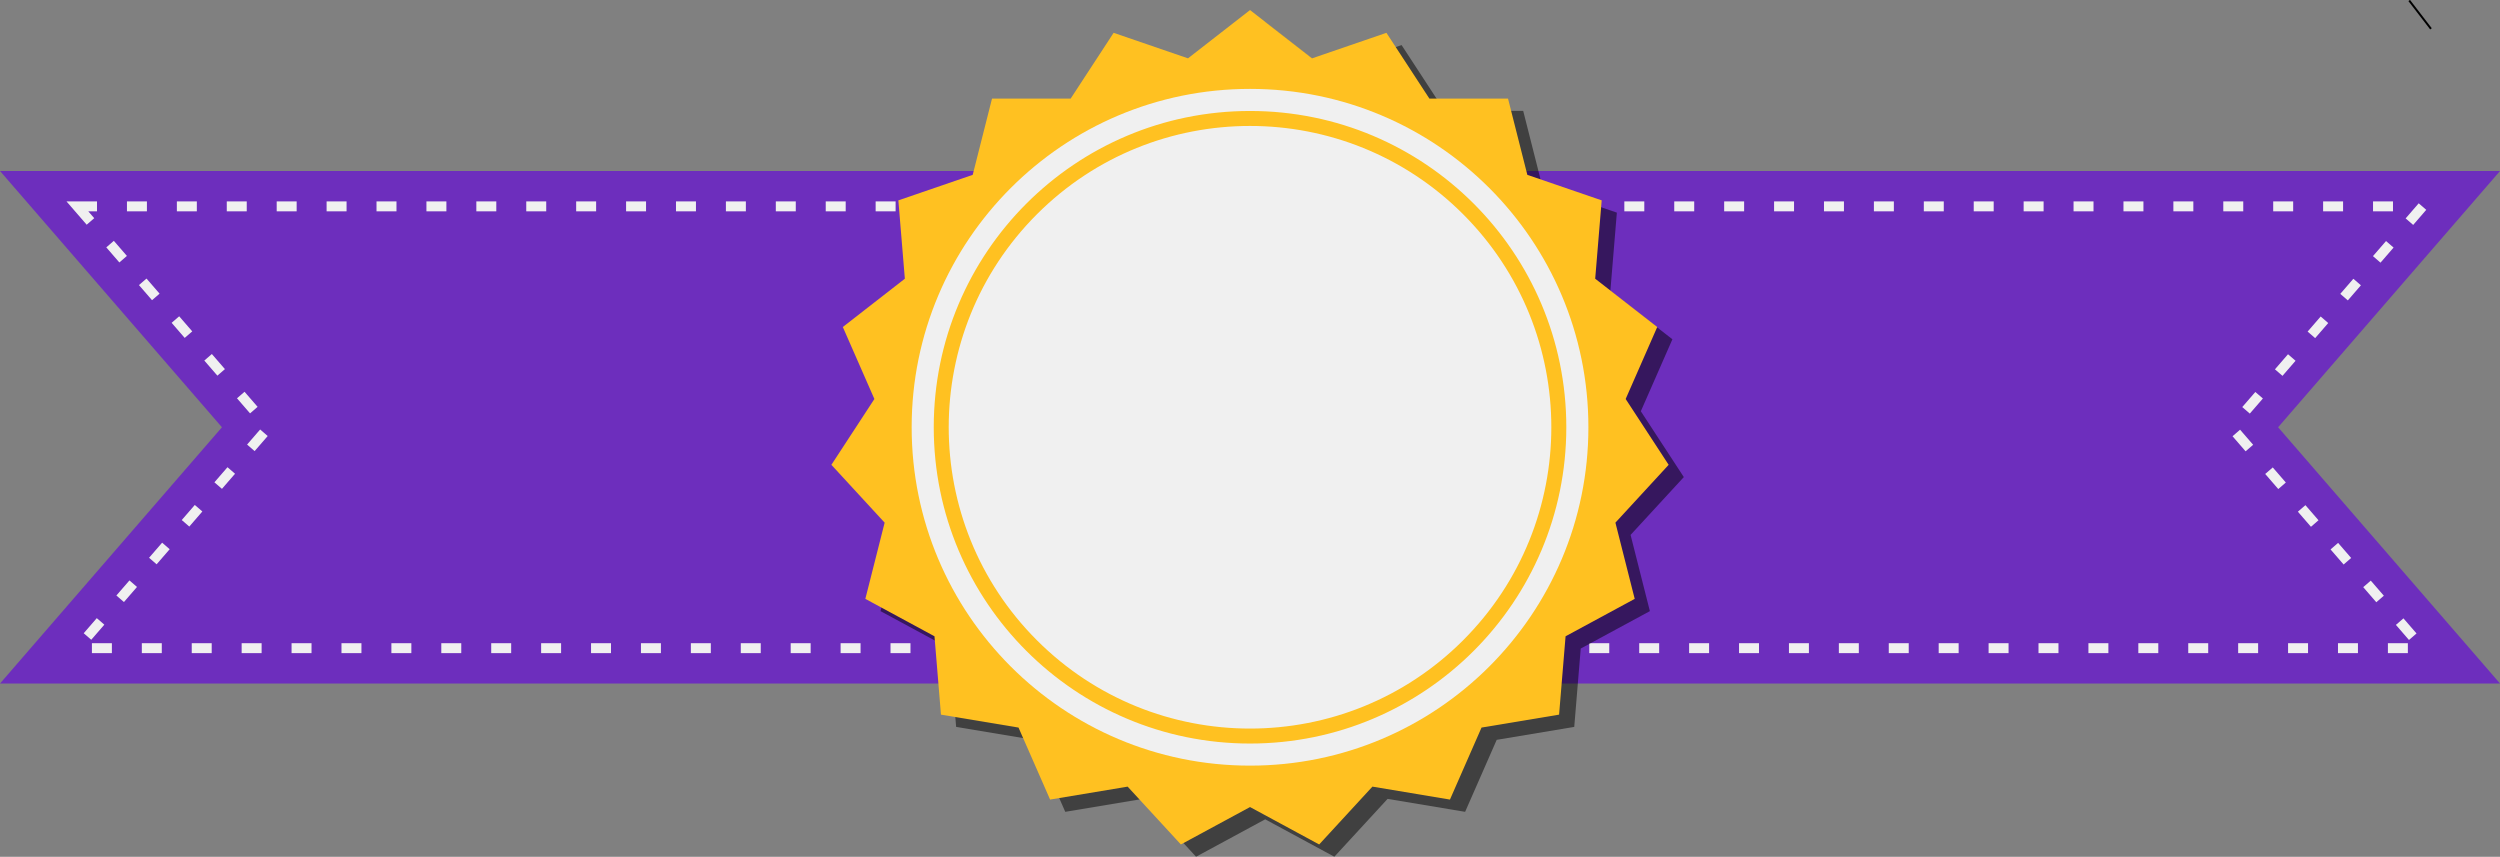<?xml version="1.0" encoding="UTF-8"?>
<!DOCTYPE svg PUBLIC '-//W3C//DTD SVG 1.0//EN'
          'http://www.w3.org/TR/2001/REC-SVG-20010904/DTD/svg10.dtd'>
<svg fill="none" height="243.3" preserveAspectRatio="xMidYMid meet" style="fill: none;" version="1.0" viewBox="0.5 0.8 709.9 243.3" width="709.9" xmlns="http://www.w3.org/2000/svg" xmlns:xlink="http://www.w3.org/1999/xlink" zoomAndPan="magnify"
><rect x="0.5" y="0.8" width="709.9" height="243.3" fill="#808080" stroke="none"/><g id="change1_1"
  ><path clip-rule="evenodd" d="M0.512 49.363H710.403L647.394 122.125L710.403 194.887H0.512L63.521 122.125L0.512 49.363Z" fill="#6D2EBD" fill-rule="evenodd"
  /></g
  ><g id="change2_1"
  ><path clip-rule="evenodd" d="M27.258 62.756L25.115 64.611L19.373 57.98C22.264 57.98 25.155 57.98 28.045 57.98V60.815H25.577L27.258 62.756ZM36.55 60.815V57.98H42.219V60.815H36.55ZM50.723 60.815V57.98H56.392V60.815H50.723ZM64.896 60.815V57.98H70.565V60.815H64.896ZM79.069 60.815V57.98H84.738V60.815H79.069ZM93.242 60.815V57.98H98.911V60.815H93.242ZM107.416 60.815V57.98H113.085V60.815H107.416ZM121.589 60.815V57.98H127.258V60.815H121.589ZM135.762 60.815V57.98H141.431V60.815H135.762ZM149.936 60.815V57.98H155.605V60.815H149.936ZM164.108 60.815V57.98H169.777V60.815H164.108ZM178.282 60.815V57.98H183.951V60.815H178.282ZM192.455 60.815V57.98H198.124V60.815H192.455ZM206.628 60.815V57.98H212.297V60.815H206.628ZM220.801 60.815V57.98H226.47V60.815H220.801ZM234.975 60.815V57.98H240.644V60.815H234.975ZM249.148 60.815V57.98H254.817V60.815H249.148ZM263.321 60.815V57.98H268.99V60.815H263.321ZM277.494 60.815V57.98H283.163V60.815H277.494ZM291.667 60.815V57.98H297.336V60.815H291.667ZM305.841 60.815V57.98H311.51V60.815H305.841ZM320.014 60.815V57.98H325.683V60.815H320.014ZM334.187 60.815V57.98H339.856V60.815H334.187ZM348.36 60.815V57.98H354.029V60.815H348.36ZM362.534 60.815V57.98H368.203V60.815H362.534ZM376.707 60.815V57.98H382.376V60.815H376.707ZM390.88 60.815V57.98H396.549V60.815H390.88ZM405.053 60.815V57.98H410.722V60.815H405.053ZM419.227 60.815V57.98H424.896V60.815H419.227ZM433.4 60.815V57.98H439.069V60.815H433.4ZM447.573 60.815V57.98H453.242V60.815H447.573ZM461.746 60.815V57.98H467.415V60.815H461.746ZM475.919 60.815V57.98H481.588V60.815H475.919ZM490.093 60.815V57.98H495.762V60.815H490.093ZM504.266 60.815V57.98H509.935V60.815H504.266ZM518.439 60.815V57.98H524.108V60.815H518.439ZM532.612 60.815V57.98H538.281V60.815H532.612ZM546.786 60.815V57.98H552.455V60.815H546.786ZM560.959 60.815V57.98H566.628V60.815H560.959ZM575.132 60.815V57.98H580.801V60.815H575.132ZM589.306 60.815V57.98H594.975V60.815H589.306ZM603.479 60.815V57.98H609.148V60.815H603.479ZM617.652 60.815V57.98H623.321V60.815H617.652ZM631.825 60.815V57.98H637.494V60.815H631.825ZM645.998 60.815V57.98H651.667V60.815H645.998ZM660.171 60.815V57.98H665.84V60.815H660.171ZM674.345 60.815V57.98H680.014V60.815H674.345ZM687.316 58.53L689.459 60.385L685.748 64.671L683.605 62.816L687.316 58.53ZM678.038 69.245L680.181 71.1L676.469 75.385L674.326 73.53L678.038 69.245ZM668.759 79.959L670.902 81.814L667.191 86.1L665.048 84.245L668.759 79.959ZM659.48 90.673L661.623 92.528L657.912 96.814L655.769 94.959L659.48 90.673ZM650.203 101.388L652.346 103.243L648.635 107.528L646.492 105.673L650.203 101.388ZM640.925 112.102L643.068 113.957L639.357 118.243L637.214 116.387L640.925 112.102ZM634.45 124.672L636.593 122.816L640.304 127.102L638.161 128.957L634.45 124.672ZM643.729 135.386L645.872 133.531L649.583 137.817L647.44 139.672L643.729 135.386ZM653.007 146.101L655.15 144.246L658.861 148.531L656.718 150.386L653.007 146.101ZM662.285 156.814L664.428 154.959L668.139 159.245L665.996 161.1L662.285 156.814ZM671.563 167.528L673.706 165.673L677.417 169.959L675.274 171.814L671.563 167.528ZM680.841 178.243L682.984 176.387L686.695 180.673L684.552 182.528L680.841 178.243ZM684.237 183.435V186.27H678.568V183.435H684.237ZM670.063 183.435V186.27H664.394V183.435H670.063ZM655.891 183.435V186.27H650.222V183.435H655.891ZM641.717 183.435V186.27H636.048V183.435H641.717ZM627.544 183.435V186.27H621.875V183.435H627.544ZM613.371 183.435V186.27H607.702V183.435H613.371ZM599.197 183.435V186.27H593.528V183.435H599.197ZM585.024 183.435V186.27H579.355V183.435H585.024ZM570.851 183.435V186.27H565.182V183.435H570.851ZM556.678 183.435V186.27H551.009V183.435H556.678ZM542.504 183.435V186.27H536.835V183.435H542.504ZM528.331 183.435V186.27H522.662V183.435H528.331ZM514.158 183.435V186.27H508.489V183.435H514.158ZM499.985 183.435V186.27H494.316V183.435H499.985ZM485.812 183.435V186.27H480.143V183.435H485.812ZM471.639 183.435V186.27H465.97V183.435H471.639ZM457.465 183.435V186.27H451.796V183.435H457.465ZM443.292 183.435V186.27H437.623V183.435H443.292ZM429.119 183.435V186.27H423.45V183.435H429.119ZM414.945 183.435V186.27H409.276V183.435H414.945ZM400.772 183.435V186.27H395.103V183.435H400.772ZM386.599 183.435V186.27H380.93V183.435H386.599ZM372.426 183.435V186.27H366.757V183.435H372.426ZM358.252 183.435V186.27H352.583V183.435H358.252ZM344.079 183.435V186.27H338.41V183.435H344.079ZM329.906 183.435V186.27H324.237V183.435H329.906ZM315.733 183.435V186.27H310.064V183.435H315.733ZM301.56 183.435V186.27H295.891V183.435H301.56ZM287.386 183.435V186.27H281.717V183.435H287.386ZM273.213 183.435V186.27H267.544V183.435H273.213ZM259.04 183.435V186.27H253.371V183.435H259.04ZM244.867 183.435V186.27H239.198V183.435H244.867ZM230.693 183.435V186.27H225.024V183.435H230.693ZM216.521 183.435V186.27H210.852V183.435H216.521ZM202.347 183.435V186.27H196.678V183.435H202.347ZM188.174 183.435V186.27H182.505V183.435H188.174ZM174 183.435V186.27H168.331V183.435H174ZM159.827 183.435V186.27H154.158V183.435H159.827ZM145.654 183.435V186.27H139.985V183.435H145.654ZM131.481 183.435V186.27H125.812V183.435H131.481ZM117.308 183.435V186.27H111.639V183.435H117.308ZM103.135 183.435V186.27H97.466V183.435H103.135ZM88.961 183.435V186.27H83.292V183.435H88.961ZM74.788 183.435V186.27H69.119V183.435H74.788ZM60.615 183.435V186.27H54.946V183.435H60.615ZM46.441 183.435V186.27H40.772V183.435H46.441ZM32.269 183.435V186.27H26.6V183.435H32.269ZM26.414 182.469L24.271 180.614L27.982 176.328L30.125 178.183L26.414 182.469ZM35.692 171.754L33.549 169.899L37.26 165.614L39.404 167.469L35.692 171.754ZM44.971 161.04L42.828 159.185L46.539 154.899L48.682 156.754L44.971 161.04ZM54.249 150.325L52.106 148.47L55.817 144.185L57.96 146.04L54.249 150.325ZM63.527 139.611L61.384 137.756L65.095 133.47L67.238 135.326L63.527 139.611ZM72.805 128.897L70.662 127.042L74.373 122.756L76.516 124.611L72.805 128.897ZM73.648 116.327L71.505 118.182L67.794 113.897L69.937 112.042L73.648 116.327ZM64.37 105.613L62.227 107.468L58.516 103.182L60.659 101.327L64.37 105.613ZM55.092 94.898L52.949 96.753L49.238 92.468L51.381 90.613L55.092 94.898ZM45.814 84.185L43.671 86.04L39.96 81.754L42.103 79.899L45.814 84.185ZM36.536 73.471L34.393 75.326L30.682 71.04L32.825 69.185L36.536 73.471Z" fill="#F0F0F0" fill-rule="evenodd"
  /></g
  ><g id="change3_1"
  ><path clip-rule="evenodd" d="M359.764 7.138L377.38 20.85L398.495 13.601L410.705 32.29H433.028L438.509 53.931L459.623 61.179L457.779 83.427L475.396 97.139L466.429 117.582L478.639 136.271L463.52 152.694L469 174.336L449.366 184.96L447.522 207.208L425.503 210.883L416.536 231.326L394.517 227.651L379.397 244.076L359.764 233.451L340.13 244.076L325.011 227.651L302.991 231.326L294.024 210.883L272.005 207.208L270.161 184.96L250.528 174.336L256.008 152.694L240.889 136.271L253.099 117.582L244.131 97.139L261.748 83.427L259.904 61.179L281.019 53.931L286.499 32.29H308.823L321.033 13.601L342.147 20.85L359.764 7.138Z" fill="#000" fill-rule="evenodd" opacity=".5"
  /></g
  ><g id="change4_1"
  ><path clip-rule="evenodd" d="M355.458 3.656L373.074 17.367L394.188 10.119L406.398 28.808H428.722L434.202 50.448L455.316 57.697L453.473 79.945L471.09 93.656L462.123 114.1L474.333 132.789L459.213 149.213L464.693 170.854L445.06 181.479L443.216 203.727L421.197 207.4L412.229 227.845L390.21 224.17L375.091 240.594L355.458 229.97L335.824 240.594L320.705 224.17L298.685 227.845L289.718 207.4L267.698 203.727L265.855 181.479L246.222 170.854L251.702 149.213L236.582 132.789L248.792 114.1L239.825 93.656L257.441 79.945L255.598 57.697L276.712 50.448L282.192 28.808H304.517L316.727 10.119L337.841 17.367L355.458 3.656Z" fill="#FFC121" fill-rule="evenodd"
  /></g
  ><g id="change2_2"
  ><path d="M355.458 218.208C408.523 218.208 451.541 175.19 451.541 122.125C451.541 69.06 408.523 26.042 355.458 26.042C302.393 26.042 259.375 69.06 259.375 122.125C259.375 175.19 302.393 218.208 355.458 218.208Z" fill="#F0F0F0"
  /></g
  ><g id="change4_2"
  ><path clip-rule="evenodd" d="M355.458 32.313C405.059 32.313 445.269 72.523 445.269 122.125C445.269 171.727 405.059 211.937 355.458 211.937C305.856 211.937 265.646 171.727 265.646 122.125C265.646 72.523 305.856 32.313 355.458 32.313ZM415.957 61.625C382.544 28.213 328.37 28.212 294.957 61.625C261.544 95.038 261.544 149.212 294.957 182.625C328.37 216.037 382.544 216.038 415.957 182.625C449.37 149.212 449.37 95.039 415.957 61.625Z" fill="#FFC121" fill-rule="evenodd"
  /></g
  ><g id="change3_2"
  ><path d="M684.395 1.115L690.576 9.161L691.024 8.817L684.843 0.771L684.395 1.115Z" fill="#000"
  /></g
></svg
>
